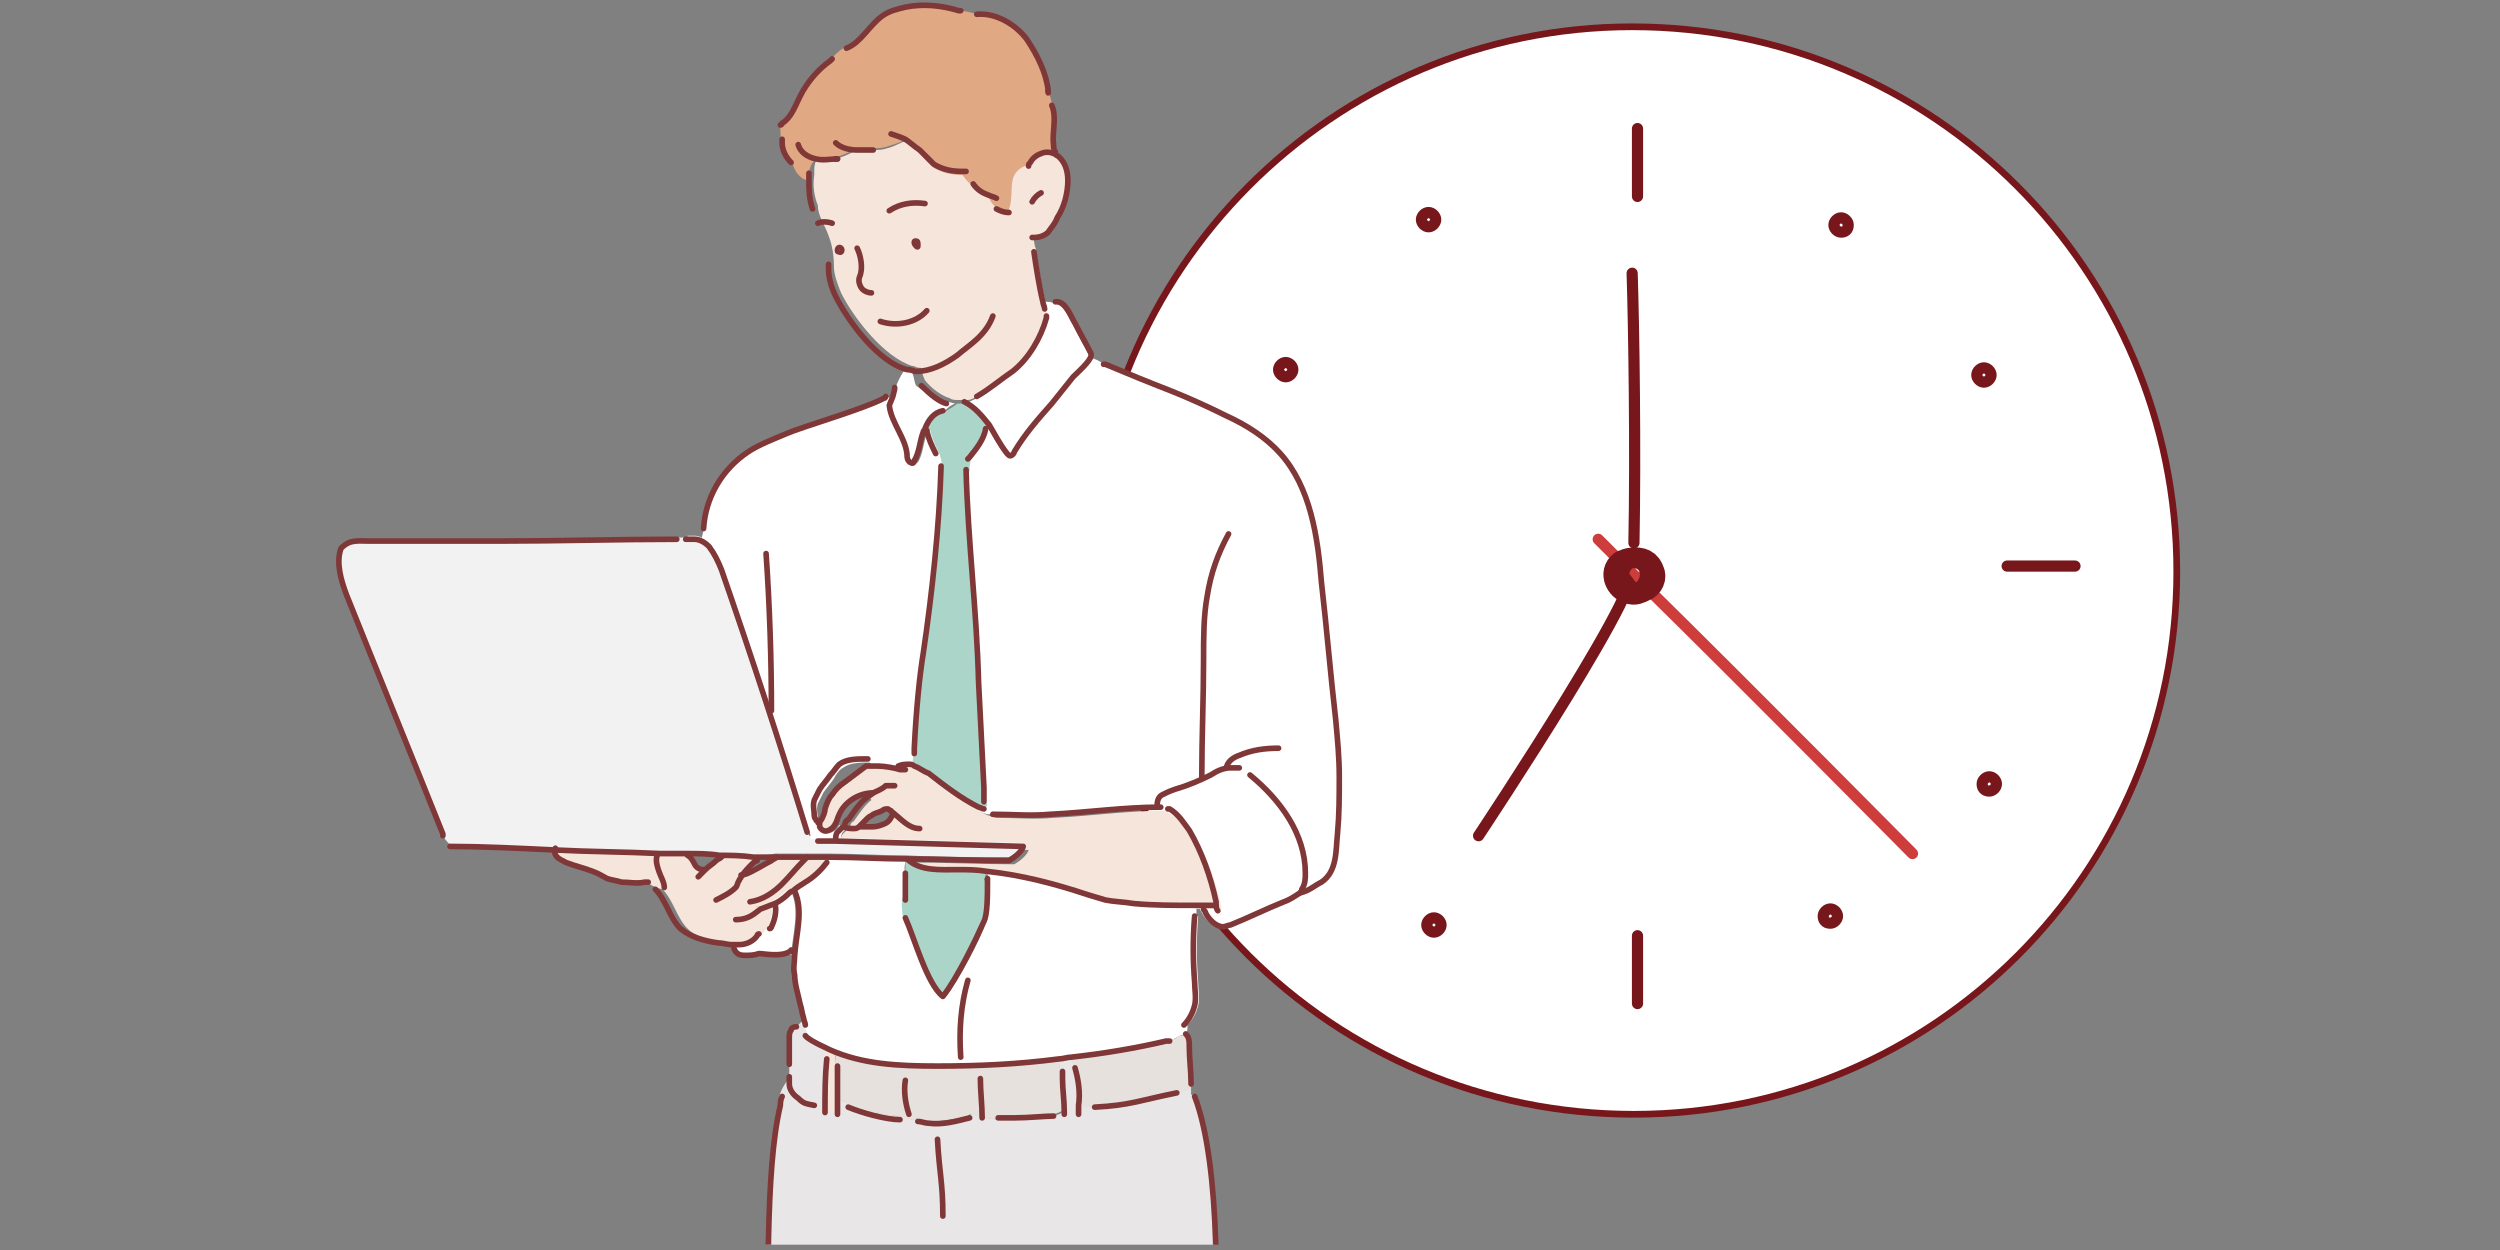 <?xml version="1.0" encoding="utf-8"?>
<!-- Generator: Adobe Illustrator 26.5.0, SVG Export Plug-In . SVG Version: 6.00 Build 0)  -->
<svg version="1.1" id="レイヤー_1" xmlns="http://www.w3.org/2000/svg" xmlns:xlink="http://www.w3.org/1999/xlink" x="0px"
	 y="0px" viewBox="0 0 140 70" style="enable-background:new 0 0 140 70;" xml:space="preserve">
<rect x="0" y="0" width="140" height="70" fill="#808080" stroke="none"/>
<style type="text/css">
	.st0{fill:#FFFFFF;}
	.st1{fill:none;stroke:#77171B;stroke-width:0.376;stroke-linecap:round;stroke-linejoin:round;stroke-miterlimit:10;}
	.st2{fill:none;stroke:#77171B;stroke-width:0.626;stroke-linecap:round;stroke-linejoin:round;stroke-miterlimit:10;}
	.st3{fill:none;stroke:#CD3D3C;stroke-width:0.626;stroke-linecap:round;stroke-linejoin:round;stroke-miterlimit:10;}
	.st4{fill:none;stroke:#77171B;stroke-width:2.043;stroke-linecap:round;stroke-linejoin:round;stroke-miterlimit:10;}
	.st5{clip-path:url(#SVGID_00000017504400727596112740000013886186680434478777_);}
	.st6{fill:#F6E5DB;}
	.st7{fill:#E8E6E6;}
	.st8{fill:#E7E1DE;}
	.st9{fill:#E0A883;}
	.st10{fill:#F3F2F2;}
	.st11{fill:#AAD5C8;}
	.st12{fill:none;stroke:#803738;stroke-width:0.315;stroke-linecap:round;stroke-linejoin:round;stroke-miterlimit:10;}
</style>
<g>
	<g>
		<g id="XMLID_00000089535290088700390700000005843544004263573913_">
			<g>
				<path class="st0" d="M92,32.7c0.2-0.1,0.3-0.4,0.2-0.6c-0.1-0.3-0.3-0.5-0.9-0.4c-0.1,0-0.2,0.1-0.3,0.1c-0.4,0.3-0.1,0.9,0.3,1
					C91.6,32.8,91.8,32.8,92,32.7z M91.4,1.5c16.8,0,30.4,13.6,30.4,30.4s-13.6,30.4-30.4,30.4C74.6,62.4,61,48.8,61,32
					S74.6,1.5,91.4,1.5z M111.8,44c0-0.2-0.1-0.4-0.4-0.4c-0.2,0-0.4,0.1-0.4,0.4c0,0.2,0.1,0.4,0.4,0.4
					C111.6,44.3,111.8,44.2,111.8,44z M111.5,21c0-0.2-0.2-0.4-0.4-0.4c-0.2,0-0.4,0.2-0.4,0.4c0,0.2,0.2,0.4,0.4,0.4
					C111.3,21.4,111.5,21.2,111.5,21z M103.5,12.6c0-0.2-0.2-0.4-0.4-0.4c-0.2,0-0.4,0.2-0.4,0.4c0,0.2,0.2,0.4,0.4,0.4
					C103.3,13,103.5,12.9,103.5,12.6z M102.9,51.4c0-0.2-0.1-0.4-0.4-0.4c-0.2,0-0.4,0.1-0.4,0.4c0,0.2,0.1,0.4,0.4,0.4
					C102.7,51.8,102.9,51.6,102.9,51.4z M80.7,51.8c0-0.2-0.2-0.4-0.4-0.4c-0.2,0-0.4,0.2-0.4,0.4c0,0.2,0.2,0.4,0.4,0.4
					C80.5,52.2,80.7,52,80.7,51.8z M80.4,12.3c0-0.2-0.2-0.4-0.4-0.4c-0.2,0-0.4,0.2-0.4,0.4c0,0.2,0.2,0.4,0.4,0.4
					C80.2,12.7,80.4,12.6,80.4,12.3z M72.4,43.7c0-0.2-0.2-0.4-0.4-0.4c-0.2,0-0.4,0.2-0.4,0.4c0,0.2,0.2,0.4,0.4,0.4
					C72.2,44.1,72.4,43.9,72.4,43.7z M72.4,20.7c0-0.2-0.2-0.4-0.4-0.4c-0.2,0-0.4,0.2-0.4,0.4s0.2,0.4,0.4,0.4
					C72.2,21.1,72.4,21,72.4,20.7z"/>
				<path class="st0" d="M111.5,43.5c0.2,0,0.4,0.2,0.4,0.4c0,0.2-0.2,0.4-0.4,0.4c-0.2,0-0.4-0.2-0.4-0.4
					C111,43.6,111.2,43.5,111.5,43.5z"/>
				<path class="st0" d="M111.1,20.6c0.2,0,0.4,0.2,0.4,0.4c0,0.2-0.2,0.4-0.4,0.4c-0.2,0-0.4-0.2-0.4-0.4
					C110.7,20.7,110.9,20.6,111.1,20.6z"/>
				<path class="st0" d="M103.1,12.2c0.2,0,0.4,0.2,0.4,0.4c0,0.2-0.2,0.4-0.4,0.4c-0.2,0-0.4-0.2-0.4-0.4
					C102.7,12.4,102.9,12.2,103.1,12.2z"/>
				<path class="st0" d="M102.6,50.9c0.2,0,0.4,0.2,0.4,0.4c0,0.2-0.2,0.4-0.4,0.4c-0.2,0-0.4-0.2-0.4-0.4
					C102.1,51.1,102.3,50.9,102.6,50.9z"/>
				<path class="st0" d="M92.2,32.1c0.1,0.2,0,0.5-0.2,0.6c-0.1-0.1-0.2-0.2-0.3-0.3C91.8,32.3,92,32.2,92.2,32.1z"/>
				<path class="st0" d="M92.2,32.1c-0.2,0.1-0.4,0.2-0.6,0.3c-0.2-0.2-0.4-0.4-0.6-0.6c0.1-0.1,0.2-0.1,0.3-0.1
					C91.9,31.6,92.2,31.8,92.2,32.1z"/>
				<path class="st0" d="M91.6,32.3c0.1,0.1,0.2,0.2,0.3,0.3c-0.1,0.1-0.3,0.1-0.6,0.1c-0.4-0.1-0.7-0.7-0.3-1
					C91.3,32,91.4,32.2,91.6,32.3z"/>
				<path class="st0" d="M80.3,51.4c0.2,0,0.4,0.2,0.4,0.4c0,0.2-0.2,0.4-0.4,0.4c-0.2,0-0.4-0.2-0.4-0.4
					C79.9,51.6,80,51.4,80.3,51.4z"/>
				<path class="st0" d="M79.9,11.9c0.2,0,0.4,0.2,0.4,0.4c0,0.2-0.2,0.4-0.4,0.4c-0.2,0-0.4-0.2-0.4-0.4
					C79.5,12.1,79.7,11.9,79.9,11.9z"/>
				<path class="st0" d="M72,43.2c0.2,0,0.4,0.2,0.4,0.4c0,0.2-0.2,0.4-0.4,0.4c-0.2,0-0.4-0.2-0.4-0.4C71.6,43.4,71.8,43.2,72,43.2
					z"/>
				<path class="st0" d="M71.9,20.3c0.2,0,0.4,0.2,0.4,0.4s-0.2,0.4-0.4,0.4c-0.2,0-0.4-0.2-0.4-0.4S71.7,20.3,71.9,20.3z"/>
			</g>
			<g>
				<path class="st1" d="M121.9,32c0,16.8-13.6,30.4-30.4,30.4C74.6,62.4,61,48.8,61,32S74.6,1.5,91.4,1.5
					C108.3,1.5,121.9,15.2,121.9,32z"/>
				<path class="st2" d="M91.7,7.2c0,1.3,0,2.5,0,3.8"/>
				<path class="st2" d="M91.7,52.4c0,1.3,0,2.5,0,3.8"/>
				<path class="st2" d="M116.2,31.7c-1.3,0-2.5,0-3.8,0"/>
				<path class="st2" d="M71,31.7c-1.3,0-2.5,0-3.8,0"/>
				<path class="st2" d="M91.4,15.3c0.1,3.1,0.2,10,0.1,15.1"/>
				<path class="st2" d="M82.8,46.8c0,0,10.5-15.8,8.2-14.7c-0.2,0.1,0.9,0.2,0.7,0.3c0,0,0,0,0,0"/>
				<path class="st2" d="M80.4,12.3c0,0.2-0.2,0.4-0.4,0.4c-0.2,0-0.4-0.2-0.4-0.4c0-0.2,0.2-0.4,0.4-0.4
					C80.2,11.9,80.4,12.1,80.4,12.3z"/>
				<path class="st2" d="M72.4,20.7c0,0.2-0.2,0.4-0.4,0.4c-0.2,0-0.4-0.2-0.4-0.4s0.2-0.4,0.4-0.4C72.2,20.3,72.4,20.5,72.4,20.7z"
					/>
				<path class="st2" d="M80.3,52.2c-0.2,0-0.4-0.2-0.4-0.4c0-0.2,0.2-0.4,0.4-0.4c0.2,0,0.4,0.2,0.4,0.4
					C80.7,52,80.5,52.2,80.3,52.2z"/>
				<path class="st2" d="M72,44.1c-0.2,0-0.4-0.2-0.4-0.4c0-0.2,0.2-0.4,0.4-0.4c0.2,0,0.4,0.2,0.4,0.4C72.4,43.9,72.2,44.1,72,44.1
					z"/>
				<path class="st2" d="M102.1,51.3c0-0.2,0.2-0.4,0.4-0.4c0.2,0,0.4,0.2,0.4,0.4c0,0.2-0.2,0.4-0.4,0.4
					C102.2,51.7,102.1,51.5,102.1,51.3z"/>
				<path class="st2" d="M111,43.9c0-0.2,0.2-0.4,0.4-0.4c0.2,0,0.4,0.2,0.4,0.4c0,0.2-0.2,0.4-0.4,0.4
					C111.1,44.3,111,44.1,111,43.9z"/>
				<path class="st2" d="M111.1,21.4c-0.2,0-0.4-0.2-0.4-0.4c0-0.2,0.2-0.4,0.4-0.4c0.2,0,0.4,0.2,0.4,0.4
					C111.5,21.2,111.3,21.4,111.1,21.4z"/>
				<path class="st2" d="M103.1,13c-0.2,0-0.4-0.2-0.4-0.4c0-0.2,0.2-0.4,0.4-0.4c0.2,0,0.4,0.2,0.4,0.4
					C103.5,12.9,103.3,13,103.1,13z"/>
				<path class="st3" d="M89.5,30.2c0.5,0.5,1,1,1.6,1.6c0.2,0.2,0.4,0.4,0.6,0.6c0.1,0.1,0.2,0.2,0.3,0.3
					c6.1,6,14.9,14.9,15.1,15.1"/>
				<path class="st4" d="M92.2,32.1c-0.1-0.3-0.3-0.5-0.9-0.4c-0.1,0-0.2,0.1-0.3,0.1c-0.4,0.3-0.1,0.9,0.3,1c0.2,0.1,0.4,0,0.6-0.1
					C92.2,32.6,92.3,32.3,92.2,32.1z"/>
			</g>
		</g>
	</g>
	<g>
		<defs>
			<rect id="SVGID_1_" x="18.1" y="-0.3" width="67" height="70"/>
		</defs>
		<clipPath id="SVGID_00000152226336031367502160000013467857566827116681_">
			<use xlink:href="#SVGID_1_"  style="overflow:visible;"/>
		</clipPath>
		<g style="clip-path:url(#SVGID_00000152226336031367502160000013467857566827116681_);">
			<g id="XMLID_00000180363723129300985220000016649311521463831695_">
				<g>
					<path class="st0" d="M55.1,45.3L55.1,45.3c0.1-0.1,0.1-0.2,0.1-0.3l-0.1,0c0-0.3,0-0.6,0-0.8c-0.2-2-0.3-3.9-0.3-5.9
						c-0.1-4-0.6-7.9-0.7-11.9l0.1,0c0-0.2,0-0.5,0.1-0.7c0.4-0.5,0.8-1,0.9-1.6c0-0.1,0.1-0.1,0.1-0.2c0.3,0.5,0.6,1.1,1,1.6
						c0,0,0.1,0.1,0.1,0.1c0.1,0.1,0.3-0.1,0.3-0.2c0.6-1,1.3-1.8,2.1-2.7c0.4-0.5,0.8-1,1.2-1.5c0.2-0.2,1-0.9,1-1.2
						c0.3,0.1,0.6,0.2,0.8,0.4c1.2,0.5,2.4,1,3.7,1.5c1,0.4,2.1,0.9,3.1,1.4c1.1,0.5,2.2,1.2,3,2.1c1.7,1.9,2.1,4.7,2.3,7.2
						c0.3,2.6,0.5,5.1,0.8,7.7c0.1,1.1,0.2,2.1,0.2,3.2c0,1.1,0,2.1-0.1,3.2c-0.1,0.9,0,2.1-0.9,2.7c-0.4,0.2-0.7,0.5-1.2,0.6
						l-0.1,0c-0.2,0.2-0.6,0.4-0.9,0.5c-1,0.4-2,0.9-3,1.3c-0.1,0.1-0.3,0.1-0.4,0.1c-0.4,0-0.8-0.4-1-0.8l0,0
						c-0.1-0.1-0.1-0.3-0.2-0.4c0.3,0,0.5,0,0.8,0l0.1,0c0,0,0-0.1,0-0.1c-0.3-1.4-0.8-2.7-1.5-4c-0.3-0.5-0.6-1-1.1-1.2l-0.1,0.1
						c-0.2-0.1-0.3-0.2-0.5-0.3l0,0c-2.1,0.1-4.1,0.4-6.2,0.4c-1.1,0-2.1,0-3.2,0l0,0c-0.3,0-0.6-0.2-0.9-0.4l0-0.1
						C54.9,45.3,55,45.3,55.1,45.3z"/>
					<path class="st6" d="M48.1,46.3c0.2,0,0.5,0,0.7,0c0.2,0,0.5,0,0.7-0.2c0.2-0.1,0.3-0.3,0.4-0.5l0-0.1c0,0-0.1,0-0.1-0.1
						c-0.1,0-0.1-0.1-0.2-0.1c-0.1,0-0.2,0-0.3,0.1c-0.2,0.1-0.3,0.1-0.5,0.2c-0.1,0.1-0.2,0.1-0.3,0.2c-0.1,0.1-0.2,0.2-0.3,0.3
						C48.3,46.1,48.2,46.2,48.1,46.3L48.1,46.3z M48.9,44.4L48.9,44.4c-0.8,0-1.6,0.5-1.9,1.2c-0.1,0.2-0.1,0.3-0.2,0.5c0,0,0,0,0,0
						c-0.1,0.2-0.2,0.3-0.4,0.4s-0.4,0-0.5-0.2c0,0,0-0.1,0-0.1c0,0,0-0.1,0-0.1c0-0.1,0-0.1,0.1-0.2c0.1-0.2,0.2-0.4,0.2-0.6
						c0.1-0.3,0.2-0.6,0.4-0.8c0.2-0.3,0.4-0.5,0.7-0.7c0.4-0.3,0.8-0.6,1.2-0.9c0,0,0.1,0,0.2,0c0.1,0,0.3,0,0.5,0
						c0.3,0,0.9,0.1,1.2,0.2l0-0.1c0.2-0.1,0.4-0.1,0.6-0.1c0.1,0,0.2,0,0.3,0.1c0.3,0.1,0.5,0.3,0.8,0.4c0.9,0.7,1.8,1.4,2.8,1.9
						l0,0.1c0.2,0.2,0.5,0.3,0.9,0.4l0,0c1.1,0,2.1,0.1,3.2,0c2.1-0.1,4.1-0.4,6.2-0.4l0,0c0.2,0.1,0.4,0.2,0.5,0.3l0.1-0.1
						c0.5,0.3,0.8,0.8,1.1,1.2c0.7,1.2,1.2,2.6,1.5,4c0,0,0,0.1,0,0.1l-0.1,0c-0.3,0-0.5,0-0.8,0c-0.1,0-0.3,0-0.4,0
						c-1.1,0-2.2-0.1-3.4-0.1c-0.5,0-1.1-0.1-1.6-0.2c-0.3-0.1-0.7-0.2-1-0.3c-1.8-0.6-3.7-1.1-5.6-1.3c-0.6-0.1-1.1-0.1-1.7-0.1
						c-1,0-2.1,0.1-2.8-0.6c2,0,4,0.1,5.8,0.1c0,0,0.7-0.4,0.8-0.8l-10.5-0.3l0-0.2c0-0.1,0-0.3,0.1-0.4c0,0,0.1-0.1,0.1-0.1
						c0.1-0.1,0.2-0.1,0.3-0.2c0,0,0-0.1,0-0.1c0-0.1,0.1-0.3,0.2-0.3c0.3-0.4,0.6-0.9,1-1.2C48.6,44.5,48.7,44.5,48.9,44.4z"/>
					<path class="st7" d="M56.7,62.6L56.7,62.6c0.8,0,1.7-0.1,2.2-0.1l0,0c0.2,0,0.4-0.1,0.6-0.2c0-0.6,0-1.2-0.1-1.9
						c0-0.3-0.1-0.6-0.1-0.9l0-0.2c0.2,0,0.5-0.1,0.7-0.1l0,0.1c0.1,0.2,0.1,0.3,0.1,0.5l0.1,0c0.2,0.7,0.3,1.4,0.2,2.1h0
						c0.3,0,0.5,0,0.8,0v0c2-0.1,2.6-0.4,4.6-0.8v0c0.3,0,0.6,0,0.9-0.2c0,0.1,0,0.3,0,0.4l0.1,0c1.5,3.9,1.3,12.3,1,16.1
						c-4.9,0-9.9,0-14.8,0c-3.4,0-6.8,0-10.2,0v0c0.2-4.8-0.1-11.7,0.8-15.6l0,0c0-0.5,0.2-0.9,0.5-1.3c0,0.3,0.2,0.6,0.5,0.8
						c0.3,0.3,0.4,0.3,0.9,0.4l0,0c0.2,0,0.4,0.1,0.6,0.1l0,0c0,0,0,0.1,0,0.1c0,0,0.1,0,0.1,0.1c0.2,0.1,0.4,0.2,0.7,0.2l0,0
						c0-0.2,0-0.5,0-0.7c0.2,0.1,0.4,0.2,0.7,0.3l0,0c0.7,0.3,2.1,0.7,2.9,0.7l0,0c0.5,0.2,1,0.3,1.5,0.3l0,0
						c0.8,0.1,1.5-0.1,2.3-0.3l0.1-0.1c0.3,0.1,0.5,0.1,0.8,0.2c0.2,0,0.5,0.1,0.7,0.1c0.1,0,0.2,0,0.4,0c0.1,0,0.2-0.1,0.3-0.1
						C56.6,62.6,56.7,62.6,56.7,62.6z"/>
					<path class="st0" d="M46.4,48.2c0-0.1,0-0.1,0-0.2c1.5,0,2.9,0.1,4.3,0.1v0c0,0.3-0.1,0.5,0,0.8h0c0,0.6,0,1.1,0,1.5h0
						c0,0.4,0,0.8,0.1,1.1l0,0c0.4,1,1.1,3.7,2.1,4.4c0.8-1,2-3.3,2.3-4.2c0.2-0.4,0.2-1.4,0.2-2.4l-0.1,0c0-0.2,0-0.3,0.1-0.5
						c1.9,0.2,3.8,0.7,5.6,1.3c0.3,0.1,0.7,0.2,1,0.3c0.5,0.1,1,0.1,1.6,0.2c1.1,0.1,2.2,0.1,3.4,0.1c0,0.2,0,0.4,0,0.6l0.1,0
						c-0.1,1.2-0.1,2.5,0,3.7c0,0.4,0.1,0.9,0,1.3c-0.1,0.4-0.3,0.8-0.6,1.1c0,0.2,0,0.4-0.1,0.5C66.1,58,66,58,65.9,58.1
						c-0.2,0.1-0.4,0.2-0.5,0.2c-1.8,0.4-3.5,0.7-5.3,0.9c-0.2,0-0.5,0.1-0.7,0.1c-2.3,0.3-4.5,0.4-6.8,0.4c-2.1,0-4.1-0.1-6-0.9
						c-0.5-0.2-0.9-0.4-1.3-0.7l0,0c-0.2-0.3-0.3-0.6-0.3-0.9c0-0.1,0-0.1,0-0.2l0,0c-0.1-0.3-0.1-0.5-0.2-0.8
						c-0.1-0.5-0.2-1.1-0.3-1.6c0-0.4,0-0.7,0-1.1c0.1-1.2,0.5-2.5,0-3.6l-0.1-0.1c0.2-0.2,0.4-0.3,0.7-0.5
						C45.5,49,46,48.7,46.4,48.2L46.4,48.2z"/>
					<path class="st8" d="M65.4,58.3c0.2-0.1,0.4-0.1,0.5-0.2c0.1-0.1,0.2-0.1,0.2-0.2l0,0c0,0,0,0.1,0.1,0.1l0.1-0.1
						c0.2,0.2,0.2,0.4,0.2,0.7c0,0.7,0.1,1.4,0.1,2.1l0.1,0.1c0,0.1,0,0.1,0,0.2c-0.3,0.1-0.6,0.2-0.9,0.2v0c-2,0.5-2.6,0.7-4.6,0.8
						v0c-0.3,0-0.5,0-0.8,0h0c0-0.7-0.1-1.4-0.2-2.1l-0.1,0c0-0.2,0-0.3-0.1-0.5l0-0.1C61.8,59,63.6,58.7,65.4,58.3z"/>
					<path class="st0" d="M59.1,17c0.5,0.1,0.8,0.9,1,1.2c0.3,0.6,0.6,1.2,0.9,1.7c0,0,0,0.1,0,0.1c0,0.3-0.8,1-1,1.2
						c-0.4,0.5-0.8,1-1.2,1.5c-0.7,0.9-1.5,1.7-2.1,2.7c-0.1,0.1-0.2,0.3-0.3,0.2c-0.1,0-0.1-0.1-0.1-0.1c-0.4-0.5-0.7-1.1-1-1.6
						c0,0,0,0,0,0c-0.3-0.5-0.7-1-1.3-1.3c0.3-0.1,0.5-0.2,0.7-0.3l-0.1-0.1c0.6-0.4,1.4-0.9,2-1.4c0.9-0.7,1.6-1.9,1.9-3
						c0-0.2-0.1-0.4-0.1-0.5h0c0-0.1-0.1-0.2-0.1-0.4l0.1,0C58.7,16.9,58.9,16.9,59.1,17L59.1,17z"/>
					<path class="st6" d="M46.8,8.9c0.4-0.1,0.8-0.3,1.2-0.5c0.3,0,0.6,0,0.9,0v0c0.3,0,0.5,0,0.8-0.1c0.4-0.1,0.7-0.3,1-0.4
						C51,8,51.2,8.2,51.5,8.4c0.3,0.3,0.5,0.5,0.8,0.8c0.5,0.3,1,0.4,1.6,0.4c0.2,0.2,0.4,0.5,0.7,0.7l0,0c0.2,0.3,0.5,0.5,0.8,0.6
						l0,0c0.1,0.4,0.4,0.7,0.8,0.8l0,0c0,0.1,0.1,0.1,0.2,0c0.1,0,0.1-0.1,0.1-0.2c0.2-0.5,0-1.1,0.2-1.6c0.1-0.5,0.5-0.8,1-0.9
						c0.1-0.2,0.3-0.4,0.6-0.5c0.2-0.1,0.5-0.1,0.7,0c0.1,0,0.1,0.1,0.2,0.1c0.4,0.3,0.6,0.8,0.6,1.4c0,0.7-0.2,1.5-0.6,2.1
						c-0.1,0.3-0.3,0.5-0.5,0.8c-0.2,0.2-0.5,0.3-0.8,0.3c0,0.2,0,0.5,0.1,0.7h0c0.1,0.7,0.3,2,0.5,2.8c0,0.1,0.1,0.3,0.1,0.4h0
						c0,0.2,0,0.4,0.1,0.5c-0.3,1.1-1,2.3-1.9,3c-0.6,0.5-1.3,1-2,1.4l0.1,0.1c-0.2,0.1-0.5,0.3-0.7,0.3c0,0-0.1,0-0.1,0
						c-0.1,0-0.3,0-0.4,0c0,0,0,0,0,0c-0.2,0-0.4,0-0.5-0.1l0,0c-0.4-0.1-1-0.5-1.4-1l0,0c-0.1-0.2-0.2-0.5-0.2-0.7
						c-0.1,0-0.3,0-0.4-0.1c0,0-0.1,0-0.1,0c-1.6-0.5-3.3-2.7-4-4.1c-0.2-0.5-0.4-1-0.4-1.5h0c0-0.6-0.1-1.2-0.3-1.7
						c-0.2-0.6-0.6-1.1-0.6-1.7l0,0c-0.2-0.5-0.3-1.1-0.2-1.7c0-0.1,0-0.2,0-0.3l0,0c0-0.3,0.1-0.6,0.3-0.8C46,9,46.4,9,46.8,8.9
						C46.8,8.9,46.8,8.9,46.8,8.9z M51.5,13.8c0-0.1,0-0.1,0-0.1c0-0.1-0.1-0.1-0.1-0.2c-0.1,0-0.1,0-0.1,0.1
						C51.2,13.7,51.4,13.9,51.5,13.8z M47,14.2c0.1,0.1,0.2-0.1,0.1-0.2c-0.1-0.1-0.2,0-0.2,0.1C46.9,14.1,46.9,14.1,47,14.2z"/>
					<path class="st8" d="M56.7,62.6L56.7,62.6c-0.1,0-0.1,0-0.2,0c-0.1,0-0.2,0.1-0.3,0.1c-0.1,0-0.2,0-0.4,0
						c-0.2,0-0.5-0.1-0.7-0.1c-0.3-0.1-0.5-0.1-0.8-0.2l-0.1,0.1c-0.8,0.2-1.6,0.3-2.3,0.3l0,0c-0.5,0-1-0.1-1.5-0.3l0,0
						c-0.8,0-2.2-0.4-2.9-0.7l0,0c-0.2-0.1-0.4-0.2-0.7-0.3c0-0.5,0-1,0-1.5c-0.1-0.2,0-0.5,0-0.7c0-0.2-0.1-0.5-0.3-0.6l0,0
						c1.8,0.8,3.8,0.9,6,0.9c2.3,0,4.5-0.1,6.8-0.4l0,0.2c0,0.3,0.1,0.6,0.1,0.9c0,0.6,0.1,1.2,0.1,1.9c-0.2,0.1-0.4,0.2-0.6,0.2
						l0,0C58.4,62.5,57.5,62.6,56.7,62.6z"/>
					<path class="st9" d="M53.7,0.6c0.3,0,0.7,0.1,1,0.2l0,0c1.1-0.1,2.2,0.6,2.8,1.4c0.6,0.9,1.1,1.9,1.2,2.9v0
						c0.1,0.3,0.2,0.5,0.2,0.8c0.3,0.7,0,1.5,0,2.2l0,0c0,0.2,0,0.4,0.1,0.6l0,0c-0.2-0.1-0.5-0.1-0.7,0c-0.2,0.1-0.4,0.3-0.6,0.5
						c-0.5,0.1-0.9,0.4-1,0.9c-0.1,0.5,0,1.1-0.2,1.6c0,0.1-0.1,0.1-0.1,0.2c-0.1,0-0.2,0-0.2,0l0,0c-0.4-0.2-0.7-0.5-0.8-0.8l0,0
						c-0.3-0.1-0.6-0.4-0.8-0.6l0,0c-0.3-0.2-0.5-0.4-0.7-0.7c-0.6,0-1.1-0.1-1.6-0.4c-0.3-0.2-0.5-0.5-0.8-0.8
						C51.2,8.2,51,8,50.7,7.8c-0.3,0.2-0.7,0.3-1,0.4c-0.3,0.1-0.5,0.1-0.8,0.1v0c-0.3,0-0.6,0-0.9,0c-0.4,0.2-0.8,0.4-1.2,0.5
						c0,0,0,0,0,0C46.4,9,46,9,45.6,9c-0.2,0.2-0.3,0.5-0.3,0.8l0,0c0,0.1,0,0.2,0,0.3l-0.1,0c-0.4-0.1-0.7-0.5-0.8-0.9l-0.1,0
						C44,8.8,43.8,8.4,43.8,8c-0.1-0.3-0.1-0.6-0.1-0.9c0-0.1,0-0.2,0.1-0.2l0,0c0.5-0.3,0.7-0.9,1-1.5c0.4-0.8,1-1.5,1.7-2
						c0.2-0.3,0.5-0.6,0.9-0.8l0,0c0.8-0.3,1.3-1.3,2-1.8c0.4-0.3,0.9-0.4,1.3-0.5C51.7,0.1,52.8,0.2,53.7,0.6L53.7,0.6z"/>
					<path class="st10" d="M42.2,47.9c-0.6,0-1.2,0-1.9-0.1c-0.6,0-1.2,0-1.8-0.1c0,0-0.1,0-0.1,0c-0.5,0-0.9,0-1.4,0
						c-2-0.1-4-0.1-5.9-0.2c-2.1-0.1-4-0.1-5.9-0.2l0,0c-0.2-0.2-0.4-0.4-0.4-0.7l0,0c-1.8-4.5-3.6-8.9-5.4-13.4
						c-0.3-0.8-0.7-1.8-0.3-2.6c0.5-0.5,0.9-0.4,1.6-0.4c0.8,0,1.6,0,2.4,0c1.6,0,3.3,0,4.9,0c3.3,0,6.6-0.1,9.9-0.1l0,0
						c0.2,0,0.4,0,0.6,0l0-0.1c0.2,0,0.3,0,0.4,0c0.3,0,0.6,0.2,0.8,0.4c0.3,0.4,0.5,0.8,0.7,1.3c1.7,4.9,3.3,9.8,4.8,14.7l0,0
						c0,0.1,0,0.2,0.1,0.3c0,0,0,0.1,0,0.1c0,0,0.1,0,0.1,0c0.2,0,0.5,0,0.7,0.1l0.7,0l10.5,0.3c0,0.4-0.8,0.8-0.8,0.8
						c-1.8,0-3.8,0-5.8-0.1c0,0,0,0,0,0c-1.4,0-2.9-0.1-4.3-0.1c-0.5,0-1,0-1.4,0c-0.5,0-1.1,0-1.6,0C43,47.9,42.6,47.9,42.2,47.9z"
						/>
					<path class="st11" d="M50.7,48.9c0-0.3,0-0.5,0-0.8v0c0,0,0,0,0,0c0.7,0.6,1.8,0.6,2.8,0.6c0.6,0,1.1,0,1.7,0.1
						c0,0.2,0,0.3-0.1,0.5l0.1,0c0,1,0,2-0.2,2.4c-0.4,0.9-1.5,3.2-2.3,4.2c-0.9-0.7-1.6-3.3-2.1-4.4l0,0c-0.1-0.4-0.1-0.7-0.1-1.1
						h0C50.7,50,50.7,49.5,50.7,48.9L50.7,48.9z"/>
					<path class="st11" d="M51.2,41.8c0.2-2.1,0.4-4.1,0.5-5.3c0.5-3.4,0.9-7,1-10.4c-0.1-0.2-0.1-0.5-0.2-0.7l0,0
						c-0.2-0.4-0.4-0.9-0.5-1.3l-0.1,0c0.2-0.5,0.5-0.9,1-1l0,0c0.2-0.2,0.5-0.3,0.7-0.5c0,0,0,0,0,0c0.1,0,0.3,0,0.4,0
						c0,0,0.1,0,0.1,0c0.6,0.3,1,0.8,1.3,1.3c0,0,0,0,0,0c0,0-0.1,0.1-0.1,0.2c-0.1,0.6-0.5,1.1-0.9,1.6c-0.1,0.2-0.1,0.5-0.1,0.7
						l-0.1,0c0.1,4,0.6,7.9,0.7,11.9c0.1,2,0.2,4,0.3,5.9c0,0.2,0,0.5,0,0.8l0.1,0c0,0.1-0.1,0.2-0.1,0.3l0,0
						c-0.1,0-0.2-0.1-0.3-0.1c-1-0.4-1.9-1.2-2.8-1.9c-0.2-0.2-0.5-0.3-0.8-0.4c-0.1,0-0.2-0.1-0.3-0.1l0,0c0-0.3,0.1-0.7,0.1-1
						L51.2,41.8z"/>
					<path class="st0" d="M53,22.5L53,22.5c0.2,0,0.4,0.1,0.5,0.1c-0.3,0.1-0.5,0.3-0.7,0.5l0,0c-0.5,0.1-0.8,0.5-1,1
						c0,0.1-0.1,0.1-0.1,0.2c-0.2,0.5-0.2,1.1-0.5,1.6c0,0.1-0.1,0.2-0.2,0.1c-0.1,0-0.2-0.2-0.2-0.3c0-1-0.9-1.9-1-2.9l0.2-0.5
						l0.1-0.4l0,0c0.1-0.4,0.3-0.8,0.5-1.1c0,0,0.1,0,0.1,0c0.1,0,0.3,0.1,0.4,0.1c0.1,0.3,0.1,0.5,0.2,0.7l0,0
						C52,22.1,52.6,22.5,53,22.5z"/>
					<path class="st0" d="M39.4,29.6L39.4,29.6c0.1-1.7,1-3.4,2.4-4.3c0.6-0.4,1.4-0.7,2.1-1c0.9-0.4,4.4-1.4,5.5-2
						c0.3,0,0.5-0.1,0.8-0.1L50,22.8c0,1,0.9,1.9,1,2.9c0,0.1,0,0.3,0.2,0.3c0.1,0,0.1-0.1,0.2-0.1c0.3-0.5,0.3-1.1,0.5-1.6
						c0-0.1,0-0.1,0.1-0.2l0.1,0c0.1,0.5,0.3,0.9,0.5,1.3l0,0c0.1,0.2,0.1,0.5,0.2,0.7c-0.1,3.4-0.5,7.1-1,10.4
						c-0.2,1.2-0.4,3.2-0.5,5.3l-0.1,0c0,0.3-0.1,0.7-0.1,1l0,0c-0.2,0-0.4,0-0.6,0.1l0,0.1c-0.3-0.1-0.9-0.2-1.2-0.2
						c-0.2,0-0.4,0-0.5,0c0,0-0.1-0.1-0.1-0.1c-0.5,0-1.1,0-1.5,0.3c-0.2,0.1-0.4,0.4-0.5,0.6c-0.2,0.3-0.4,0.5-0.6,0.8
						c-0.1,0.2-0.2,0.4-0.3,0.6c-0.1,0.3,0,0.6,0,0.9c0,0.1,0,0.2,0.1,0.2c0,0,0.1,0,0.1,0.1c0,0,0.1,0.1,0.1,0.1c0,0,0,0.1,0,0.1
						c0.1,0.2,0.3,0.3,0.5,0.2s0.3-0.2,0.4-0.4c0,0,0,0,0,0c0.1,0.1,0.2,0.2,0.3,0.3l0,0c0,0-0.1,0.1-0.1,0.1
						c-0.1,0.1-0.1,0.3-0.1,0.4l0,0.2l-0.7,0C46,47,45.7,46.9,45.5,47c0,0-0.1,0-0.1,0c0,0,0-0.1,0-0.1c0-0.1,0-0.2-0.1-0.3l0,0
						c-1.5-5-3.1-9.9-4.8-14.7c-0.2-0.5-0.3-0.9-0.7-1.3c-0.2-0.2-0.5-0.4-0.8-0.4l0.3,0C39.3,30,39.4,29.8,39.4,29.6z"/>
					<path class="st6" d="M46.2,59.3L46.2,59.3c-0.2-0.2,0-0.5,0.2-0.5c0,0,0.1,0,0.1,0c0.2,0.1,0.3,0.3,0.3,0.6
						c0,0.2-0.1,0.5,0,0.7c0,0.5,0,1,0,1.5c0,0.2,0,0.5,0,0.7l0,0c-0.2,0-0.5-0.1-0.7-0.2C46.2,61.2,46.2,60.2,46.2,59.3z"/>
					<path class="st7" d="M44.2,60.3c0-0.2,0-0.5,0-0.7l0,0c0-0.5,0-1,0-1.5c0-0.1,0-0.3,0.1-0.4c0.1-0.1,0.2-0.2,0.3-0.2
						c0.1-0.1,0.2-0.2,0.3-0.3l0.1,0c0,0.3,0.2,0.6,0.3,0.9l0,0c0.4,0.3,0.9,0.5,1.3,0.7l0,0c0,0-0.1,0-0.1,0
						c-0.2,0-0.4,0.3-0.3,0.5l0.1,0c-0.1,0.9-0.1,1.9,0,2.8c0,0-0.1,0-0.1-0.1c0,0-0.1-0.1,0-0.1l0,0c-0.2,0-0.4-0.1-0.6-0.1l0,0
						c-0.4-0.1-0.5-0.1-0.9-0.4c-0.2-0.2-0.4-0.5-0.5-0.8C44.1,60.5,44.1,60.4,44.2,60.3z"/>
					<path class="st6" d="M45,48.3L45,48.3c0-0.1,0-0.1,0-0.2c0,0,0-0.1,0-0.1c0.5,0,1,0,1.4,0c0,0.1,0,0.1,0,0.2l-0.1,0
						c-0.3,0.5-0.8,0.8-1.2,1.1c-0.2,0.2-0.4,0.3-0.7,0.5c-0.1,0.1-0.2,0.2-0.3,0.2c-0.2,0.2-0.5,0.3-0.7,0.5
						c-0.2,0.1-0.5,0.3-0.8,0.3c-0.2,0-0.4-0.1-0.6-0.1l0-0.2c0.7-0.1,1.2-0.5,1.7-1C44.2,49.2,44.6,48.7,45,48.3z"/>
					<path class="st6" d="M36.2,49.4c-0.4,0-0.9,0-1.3,0c-0.3,0-0.6-0.1-0.8-0.2c-0.3-0.1-0.6-0.3-0.8-0.4c-0.5-0.2-1-0.3-1.5-0.5
						c-0.2-0.1-0.3-0.1-0.5-0.3c-0.1-0.1-0.2-0.3-0.1-0.5c1.9,0.1,3.9,0.1,5.9,0.2c0.5,0,0.9,0,1.4,0c0,0,0.1,0,0.1,0l0,0.1
						c0.2,0.1,0.3,0.3,0.4,0.5c0.1,0.2,0.3,0.3,0.5,0.3l0,0c0.2-0.2,0.4-0.3,0.6-0.5l0,0c0.1-0.1,0.2-0.2,0.3-0.3
						c0.6,0,1.2,0,1.9,0.1c0,0.1-0.1,0.2-0.2,0.3l0.1,0.1c-0.2,0.2-0.5,0.5-0.6,0.7l0,0c0.2,0,0.4-0.1,0.6-0.2
						c0.4-0.2,0.7-0.4,1.1-0.6l0,0c0.1-0.1,0.2-0.2,0.2-0.3c0.5,0,1.1,0,1.6,0c0,0,0,0.1,0,0.1c0,0,0,0.1-0.1,0.1l0.1,0.1
						c-0.4,0.4-0.8,0.9-1.2,1.3c-0.5,0.4-1.1,0.8-1.7,1l0,0.2c0.2,0.1,0.4,0.1,0.6,0.1c0.3-0.1,0.5-0.2,0.8-0.3l0,0.1
						c0.1,0.4,0,0.9-0.2,1.3c-0.2,0.2-0.3,0.3-0.5,0.5c0,0-0.1,0-0.1,0c0,0,0,0,0,0c-0.2,0.3-0.6,0.5-1,0.5c-0.1,0-0.3,0-0.4,0
						c-0.3,0-0.5-0.1-0.8-0.1c-0.8-0.1-1.6-0.3-2.1-0.8c-0.6-0.6-0.8-1.6-1.4-2.2l0,0C36.6,49.7,36.4,49.5,36.2,49.4z"/>
					<path class="st0" d="M41.1,53.1c0-0.1-0.1-0.1-0.1-0.2c0.2,0,0.3,0,0.4,0c0.4,0,0.8-0.2,1-0.5c0,0,0,0,0,0c0,0,0.1,0,0.1,0
						c0.2-0.1,0.4-0.3,0.5-0.5c0.2-0.4,0.3-0.9,0.2-1.3l0-0.1c0.2-0.1,0.5-0.3,0.7-0.5c0.1-0.1,0.2-0.2,0.3-0.2l0.1,0.1
						c0.5,1.1,0.1,2.3,0,3.6c-0.1-0.1-0.2-0.1-0.3-0.2c-0.4,0.3-1.4,0.1-1.7,0.1c-0.3,0-0.5,0.1-0.8,0.1
						C41.5,53.5,41.2,53.3,41.1,53.1L41.1,53.1z"/>
				</g>
				<g>
					<path class="st12" d="M51.2,13.6c0-0.1,0-0.1,0.1-0.1c0.1,0,0.1,0.1,0.1,0.2c0,0.1,0,0.1,0,0.1C51.4,13.9,51.2,13.7,51.2,13.6z
						"/>
					<path class="st12" d="M46.9,14c0-0.1,0.1-0.2,0.2-0.1c0.1,0.1,0,0.3-0.1,0.2C46.9,14.1,46.9,14.1,46.9,14z"/>
					<path class="st12" d="M48,13.9c0.2,0.4,0.3,1,0.2,1.4c0,0.1-0.1,0.2-0.1,0.4c0,0.2,0.1,0.4,0.2,0.5c0.1,0.1,0.3,0.2,0.5,0.2"/>
					<path class="st12" d="M45.8,12.5c0.2-0.1,0.5-0.1,0.8,0"/>
					<path class="st12" d="M49.8,11.8c0.6-0.4,1.3-0.5,2-0.4"/>
					<path class="st12" d="M49.3,18c0.9,0.3,2,0.1,2.6-0.6"/>
					<path class="st12" d="M46.4,14.8c0,0.1,0,0.2,0,0.3c0,0.5,0.2,1.1,0.4,1.5c0.7,1.4,2.4,3.7,4,4.1c0,0,0.1,0,0.1,0
						c0.1,0,0.3,0.1,0.4,0.1c0.8,0,1.6-0.4,2.3-0.9c0.7-0.6,1.6-1.1,2-2.2"/>
					<path class="st12" d="M45.3,9.7c0,0.1,0,0.2,0,0.3c0,0.6,0,1.1,0.2,1.7"/>
					<path class="st12" d="M43.8,7.8c0,0.1,0,0.1,0,0.2c0,0.4,0.2,0.8,0.5,1.1"/>
					<path class="st12" d="M46.8,8.9c0,0,0.1,0,0.1,0"/>
					<path class="st12" d="M44.7,8.1c0.1,0.4,0.5,0.7,1,0.8c0,0,0,0,0,0c0.4,0.1,0.8,0,1.2,0"/>
					<path class="st12" d="M46.8,8c0.3,0.3,0.8,0.4,1.2,0.4c0.3,0,0.6,0,0.9,0"/>
					<path class="st12" d="M49.9,7.5c0.3,0.1,0.6,0.2,0.8,0.3C51,8,51.2,8.2,51.5,8.4c0.3,0.3,0.5,0.5,0.8,0.8
						c0.5,0.3,1,0.4,1.6,0.4c0.1,0,0.1,0,0.2,0"/>
					<path class="st12" d="M54.5,10.3c0.2,0.3,0.5,0.5,0.8,0.6c0.2,0.1,0.3,0.1,0.5,0.2"/>
					<path class="st12" d="M55.8,11.7c0.2,0.1,0.4,0.2,0.7,0.2"/>
					<path class="st12" d="M57.6,9.3c0-0.1,0-0.1,0.1-0.2c0.1-0.2,0.3-0.4,0.6-0.5c0.2-0.1,0.5-0.1,0.7,0c0.1,0,0.1,0.1,0.2,0.1
						c0.4,0.3,0.6,0.8,0.6,1.4c0,0.7-0.2,1.5-0.6,2.1c-0.1,0.3-0.3,0.5-0.5,0.8c-0.2,0.2-0.5,0.3-0.8,0.3c0,0,0,0-0.1,0"/>
					<path class="st12" d="M57.8,11.3c0.1-0.2,0.3-0.4,0.5-0.5"/>
					<path class="st12" d="M43.7,7c0,0,0.1,0,0.1-0.1c0.5-0.3,0.7-0.9,1-1.5c0.4-0.8,1-1.5,1.7-2c0,0,0.1-0.1,0.1-0.1"/>
					<path class="st12" d="M47.4,2.7c0.8-0.3,1.3-1.3,2-1.8c0.4-0.3,0.9-0.4,1.3-0.5c1-0.2,2-0.1,3,0.2c0,0,0.1,0,0.1,0"/>
					<path class="st12" d="M58.7,5.1c0,0,0,0.1,0,0.1"/>
					<path class="st12" d="M54.7,0.8c1.1-0.1,2.2,0.6,2.8,1.4c0.6,0.9,1.1,1.9,1.2,2.9"/>
					<path class="st12" d="M58.9,5.9C58.9,5.9,58.9,5.9,58.9,5.9c0.3,0.7,0,1.5,0.1,2.2c0,0.1,0,0.3,0.1,0.4"/>
					<path class="st12" d="M57.9,14.1c0.1,0.7,0.3,2,0.5,2.8c0,0.1,0.1,0.3,0.1,0.4"/>
					<path class="st12" d="M37.9,30.2c-3.3,0-6.6,0.1-9.9,0.1c-1.6,0-3.3,0-4.9,0c-0.8,0-1.6,0-2.4,0c-0.7,0-1.1-0.1-1.6,0.4
						c-0.3,0.8,0,1.8,0.3,2.6c1.8,4.5,3.6,8.9,5.4,13.4c0,0,0,0.1,0,0.1"/>
					<path class="st12" d="M38.4,30.2C38.5,30.2,38.5,30.2,38.4,30.2c0.2,0,0.4,0,0.5,0c0.3,0,0.6,0.2,0.8,0.4
						c0.3,0.4,0.5,0.8,0.7,1.3c1.7,4.9,3.3,9.8,4.8,14.7"/>
					<path class="st12" d="M25.2,47.4c1.8,0,3.8,0.1,5.9,0.2c1.9,0.1,3.9,0.1,5.9,0.2c0.5,0,0.9,0,1.4,0c0,0,0.1,0,0.1,0
						c0.6,0,1.2,0,1.8,0.1c0.6,0,1.2,0,1.9,0.1c0.4,0,0.8,0,1.2,0c0.5,0,1.1,0,1.6,0c0.5,0,1,0,1.4,0c1.5,0,2.9,0.1,4.3,0.1
						c0,0,0,0,0,0c2,0,4,0.1,5.8,0.1c0,0,0.7-0.4,0.8-0.8l-10.5-0.3l-0.7,0l-0.3,0"/>
					<path class="st12" d="M39.4,29.6c0.1-1.7,1-3.3,2.5-4.3c0.6-0.4,1.4-0.7,2.1-1c0.9-0.4,4.4-1.4,5.5-2c0.1,0,0.1-0.1,0.1-0.1"/>
					<path class="st12" d="M42.9,31c0.2,2.9,0.3,5.9,0.3,8.8"/>
					<path class="st12" d="M52.8,23c-0.5,0.1-0.8,0.5-1,1c0,0.1-0.1,0.1-0.1,0.2c-0.2,0.5-0.2,1.1-0.5,1.6c0,0.1-0.1,0.2-0.2,0.1
						c-0.1,0-0.2-0.2-0.2-0.3c0-1-0.9-1.9-1-2.9l0.2-0.5l0.1-0.4l0-0.1"/>
					<path class="st12" d="M51.6,21.6c0.5,0.5,1,0.9,1.4,1c0,0,0,0,0,0"/>
					<path class="st12" d="M54,22.5C54,22.5,54,22.5,54,22.5c0.6,0.3,1,0.8,1.4,1.3c0,0,0,0,0,0c0.3,0.5,0.6,1.1,1,1.6
						c0,0,0.1,0.1,0.1,0.1c0.1,0.1,0.3-0.1,0.3-0.2c0.6-1,1.3-1.8,2.1-2.7c0.4-0.5,0.8-1,1.2-1.5c0.2-0.2,1-0.9,1-1.2
						c0,0,0-0.1,0-0.1c-0.3-0.6-0.6-1.1-0.9-1.7c-0.2-0.3-0.5-1.2-1-1.2c0,0-0.1,0-0.1,0"/>
					<path class="st12" d="M54.7,22.2C54.7,22.2,54.7,22.2,54.7,22.2c0.7-0.4,1.4-1,2-1.4c0.9-0.7,1.6-1.9,1.9-3c0,0,0,0,0-0.1"/>
					<path class="st12" d="M51.9,24.1c0.1,0.5,0.3,0.9,0.5,1.3"/>
					<path class="st12" d="M54.2,25.7c0,0,0.1-0.1,0.1-0.1c0.4-0.5,0.8-1,0.9-1.6c0,0,0,0,0,0"/>
					<path class="st12" d="M50.7,48.9c0,0.6,0,1.1,0,1.5"/>
					<path class="st12" d="M52.7,26.1C52.7,26.1,52.7,26.1,52.7,26.1c-0.1,3.4-0.5,7.1-1,10.5c-0.2,1.2-0.4,3.2-0.5,5.3
						c0,0.1,0,0.2,0,0.3"/>
					<path class="st12" d="M55.3,49.2c0,1,0,2-0.2,2.4c-0.4,0.9-1.5,3.2-2.3,4.2c-0.9-0.7-1.6-3.3-2.1-4.4"/>
					<path class="st12" d="M54.1,26.3c0.1,4,0.6,7.9,0.7,11.9c0.1,2,0.2,4,0.3,5.9c0,0.2,0,0.5,0,0.8"/>
					<path class="st12" d="M51.5,46.4c-0.6,0-1-0.5-1.5-0.9c0,0-0.1,0-0.1-0.1c-0.1,0-0.1-0.1-0.2-0.1c-0.1,0-0.2,0-0.3,0.1
						c-0.2,0.1-0.3,0.1-0.5,0.2c-0.1,0.1-0.2,0.1-0.3,0.2c-0.1,0.1-0.2,0.2-0.3,0.3c-0.1,0.1-0.2,0.2-0.2,0.2
						c-0.1,0.1-0.2,0.1-0.3,0.1c-0.1,0-0.4,0-0.5-0.1c0,0,0-0.1,0-0.1c0-0.1,0.1-0.3,0.2-0.3c0.3-0.4,0.6-0.9,1-1.2
						c0.1-0.1,0.3-0.2,0.4-0.3c0.2-0.1,0.5-0.2,0.7-0.4l0.5,0"/>
					<path class="st12" d="M48.9,44.4c-0.8,0-1.6,0.5-1.9,1.2c-0.1,0.2-0.1,0.3-0.2,0.5c0,0,0,0,0,0c-0.1,0.2-0.2,0.3-0.4,0.4
						s-0.4,0-0.5-0.2c0,0,0-0.1,0-0.1c0,0,0-0.1,0-0.1c0-0.1,0-0.1,0.1-0.2c0.1-0.2,0.2-0.4,0.2-0.6c0.1-0.3,0.2-0.6,0.4-0.8
						c0.2-0.3,0.4-0.5,0.7-0.7c0.4-0.3,0.8-0.6,1.2-0.9c0,0,0.1,0,0.2,0c0.1,0,0.3,0,0.5,0c0.3,0,0.9,0.1,1.2,0.2c0,0,0,0,0,0
						c0.2,0,0.3,0,0.3,0"/>
					<path class="st12" d="M45.9,46C45.9,46,45.9,46.1,45.9,46c-0.1,0.1-0.1,0.1-0.1,0c0,0-0.1,0-0.1-0.1c-0.1-0.1-0.1-0.2-0.1-0.2
						c0-0.3-0.1-0.6,0-0.9c0.1-0.2,0.2-0.4,0.3-0.6c0.2-0.3,0.4-0.5,0.6-0.8c0.2-0.2,0.3-0.4,0.5-0.6c0.4-0.3,1-0.3,1.5-0.3
						c0,0,0.1,0,0.1,0"/>
					<path class="st12" d="M50.3,42.9c0.2-0.1,0.4-0.1,0.6-0.1c0.1,0,0.2,0,0.3,0.1c0.3,0.1,0.5,0.3,0.8,0.4
						c0.9,0.7,1.8,1.4,2.8,1.9c0.1,0,0.2,0.1,0.3,0.1c0,0,0,0,0,0"/>
					<path class="st12" d="M50,45.6c-0.1,0.2-0.2,0.4-0.4,0.5c-0.2,0.1-0.5,0.2-0.7,0.2c-0.2,0-0.5,0-0.7,0c0,0,0,0,0,0"/>
					<path class="st12" d="M47.3,46.3C47.3,46.3,47.3,46.3,47.3,46.3c-0.1,0-0.2,0.1-0.3,0.2c0,0-0.1,0.1-0.1,0.1
						c-0.1,0.1-0.1,0.3-0.1,0.4"/>
					<path class="st12" d="M55.6,45.6c1.1,0,2.1,0.1,3.2,0c2.1-0.1,4.1-0.4,6.2-0.4"/>
					<path class="st12" d="M50.8,48.1C50.8,48.1,50.8,48.1,50.8,48.1c0.7,0.7,1.9,0.6,2.8,0.6c0.6,0,1.1,0,1.7,0.1
						c1.9,0.2,3.8,0.7,5.6,1.3c0.3,0.1,0.7,0.2,1,0.3c0.5,0.1,1,0.1,1.6,0.2c1.1,0.1,2.2,0.1,3.4,0.1c0.1,0,0.3,0,0.4,0
						c0.3,0,0.5,0,0.8,0"/>
					<path class="st12" d="M64.8,45.1C64.8,45.1,64.8,45.1,64.8,45.1c0-0.3,0.1-0.5,0.3-0.6c0.2-0.1,0.4-0.2,0.7-0.3
						c0.7-0.2,1.4-0.5,2-0.8c0.3-0.2,0.7-0.4,1.1-0.4c0.2,0,0.3,0,0.5,0"/>
					<path class="st12" d="M65.4,45.3c0,0,0.1,0,0.1,0c0.5,0.3,0.8,0.8,1.1,1.2c0.7,1.2,1.2,2.6,1.5,4c0,0,0,0.1,0,0.1
						c0,0.1,0,0.3,0.1,0.4"/>
					<path class="st12" d="M67.4,50.9c0,0.1,0.1,0.1,0.1,0.2c0.2,0.4,0.6,0.8,1,0.8c0.1,0,0.3-0.1,0.4-0.1c1-0.4,2-0.9,3-1.3
						c0.3-0.1,0.6-0.3,0.9-0.5c0.1-0.1,0.1-0.1,0.1-0.2c0.2-0.3,0.2-0.6,0.2-0.9c0-2.2-1.4-4.1-3.1-5.5"/>
					<path class="st12" d="M68.8,29.9c-0.6,1.1-1,2.2-1.2,3.5c-0.2,1.1-0.2,2.3-0.2,3.5c0,2.2-0.1,4.4-0.1,6.6"/>
					<path class="st12" d="M61.8,20.4c0,0,0.1,0,0.1,0c1.2,0.5,2.4,1,3.7,1.5c1,0.4,2.1,0.9,3.1,1.4c1.1,0.5,2.2,1.2,3,2.1
						c1.7,1.9,2.1,4.7,2.3,7.2c0.3,2.6,0.5,5.1,0.8,7.7c0.1,1.1,0.2,2.1,0.2,3.2c0,1.1,0,2.1-0.1,3.2c-0.1,0.9,0,2.1-0.9,2.7
						c-0.4,0.2-0.7,0.5-1.2,0.6"/>
					<path class="st12" d="M68.7,42.9c0.1-0.3,0.4-0.5,0.7-0.6c0.7-0.3,1.4-0.4,2.2-0.4"/>
					<path class="st12" d="M31.1,47.5C31.1,47.6,31.1,47.6,31.1,47.5c-0.1,0.2,0,0.4,0.1,0.5c0.1,0.1,0.3,0.2,0.5,0.3
						c0.5,0.2,1,0.3,1.5,0.5c0.3,0.1,0.6,0.3,0.8,0.4c0.3,0.1,0.5,0.1,0.8,0.2c0.4,0,0.9,0.1,1.3,0c0.1,0,0.2,0,0.2,0"/>
					<path class="st12" d="M36.8,47.9c-0.1,0.3,0,0.6,0.1,0.9c0.1,0.3,0.3,0.6,0.3,0.9"/>
					<path class="st12" d="M38.5,47.9c0.2,0.1,0.3,0.3,0.4,0.5c0.1,0.2,0.3,0.3,0.5,0.3"/>
					<path class="st12" d="M39.1,49.1c0.1-0.1,0.3-0.3,0.4-0.4c0.2-0.2,0.4-0.3,0.6-0.5c0.1-0.1,0.2-0.1,0.3-0.2"/>
					<path class="st12" d="M40.1,50.4c0.4-0.2,0.8-0.4,1.1-0.7c0.1-0.1,0.1-0.3,0.2-0.4c0-0.1,0.1-0.1,0.1-0.2
						c0.2-0.3,0.4-0.5,0.6-0.7c0.1-0.1,0.2-0.2,0.3-0.2"/>
					<path class="st12" d="M41.5,49c0.2,0,0.4-0.1,0.6-0.2c0.4-0.2,0.7-0.4,1.1-0.6c0.1-0.1,0.2-0.1,0.3-0.2"/>
					<path class="st12" d="M42,50.5C42,50.5,42,50.5,42,50.5c0.7-0.1,1.3-0.5,1.8-1c0.4-0.4,0.8-0.9,1.2-1.3
						c0.1-0.1,0.1-0.1,0.2-0.2"/>
					<path class="st12" d="M43.4,50.6c0.1,0.4,0,0.9-0.2,1.3c0,0,0,0.1-0.1,0.1"/>
					<path class="st12" d="M36.7,49.8c0.6,0.6,0.8,1.6,1.4,2.2c0.6,0.5,1.4,0.7,2.1,0.8c0.3,0,0.5,0.1,0.8,0.1c0.2,0,0.3,0,0.4,0
						c0.4,0,0.8-0.2,1-0.5c0,0,0-0.1,0.1-0.1"/>
					<path class="st12" d="M41.2,51.5c0.4,0,0.7-0.1,1-0.3l0.4-0.3c0,0,0,0,0,0c0.3-0.1,0.5-0.2,0.8-0.3c0.2-0.1,0.5-0.3,0.7-0.5
						c0.1-0.1,0.2-0.2,0.3-0.2c0.2-0.2,0.4-0.3,0.7-0.5c0.5-0.3,0.9-0.7,1.2-1.1"/>
					<path class="st12" d="M41.1,53.1c0.1,0.3,0.3,0.4,0.6,0.4c0.3,0,0.5,0,0.8-0.1c0.3,0,1.2,0.2,1.7-0.1c0,0,0.1,0,0.1-0.1"/>
					<path class="st12" d="M44.5,49.9c0.5,1.1,0.1,2.3,0,3.6c0,0.4-0.1,0.7,0,1.1c0,0.5,0.2,1.1,0.3,1.6c0.1,0.3,0.1,0.5,0.2,0.8
						c0,0.1,0.1,0.3,0.1,0.4"/>
					<path class="st12" d="M66.9,51.3c-0.1,1.2-0.1,2.5,0,3.7c0,0.4,0.1,0.9,0,1.3c-0.1,0.4-0.3,0.8-0.6,1.1c0,0,0,0,0,0"/>
					<path class="st12" d="M54.2,54.9c-0.4,1.4-0.5,2.8-0.4,4.3"/>
					<path class="st12" d="M44.6,57.5C44.5,57.5,44.5,57.5,44.6,57.5c-0.2,0-0.3,0.1-0.3,0.2c-0.1,0.1-0.1,0.3-0.1,0.4
						c0,0.5,0,1,0,1.5"/>
					<path class="st12" d="M45.1,58c0,0,0.1,0.1,0.1,0.1c0.4,0.3,0.9,0.5,1.3,0.7c1.8,0.8,3.8,0.9,6,0.9c2.3,0,4.5-0.1,6.8-0.4
						c0.2,0,0.5-0.1,0.7-0.1c1.8-0.2,3.6-0.5,5.3-0.9c0.1,0,0.1,0,0.2,0"/>
					<path class="st12" d="M66.4,57.9c0.2,0.2,0.2,0.4,0.2,0.7c0,0.7,0.1,1.4,0.1,2.1"/>
					<path class="st12" d="M50.7,60.5c-0.1,0.6,0,1.3,0.2,1.9"/>
					<path class="st12" d="M51.4,62.8c0.2,0,0.4,0.1,0.6,0.1c0.8,0.1,1.5-0.1,2.3-0.3"/>
					<path class="st12" d="M54.9,60.4c0,0.7,0.1,1.5,0.1,2.2"/>
					<path class="st12" d="M59.5,60c0,0.1,0,0.3,0,0.4c0,0.6,0.1,1.2,0.1,1.9c0,0,0,0.1,0,0.1"/>
					<path class="st12" d="M60.2,59.8c0.2,0.7,0.3,1.4,0.2,2.1c0,0.2,0,0.3,0,0.5"/>
					<path class="st12" d="M46.3,59.3C46.2,59.3,46.2,59.3,46.3,59.3c-0.1,1-0.1,1.9-0.1,2.9c0,0,0,0.1,0,0.1"/>
					<path class="st12" d="M46.9,59.7c0,0.2,0,0.3,0,0.5c0,0.5,0,1,0,1.5c0,0.2,0,0.5,0,0.7"/>
					<path class="st12" d="M44.2,60.3C44.2,60.3,44.2,60.3,44.2,60.3c0,0.2,0,0.3,0,0.4c0,0.3,0.2,0.6,0.5,0.8
						c0.3,0.3,0.4,0.3,0.9,0.4"/>
					<path class="st12" d="M47.5,62c0.7,0.3,2.1,0.7,2.9,0.7"/>
					<path class="st12" d="M55.9,62.6c0.2,0,0.5,0,0.9,0c0.8,0,1.7-0.1,2.2-0.1"/>
					<path class="st12" d="M61.3,62c2-0.1,2.6-0.4,4.6-0.8"/>
					<path class="st12" d="M43.8,61.4c-0.1,0.2-0.1,0.4-0.1,0.5c-0.9,3.8-0.6,10.7-0.8,15.6"/>
					<path class="st12" d="M66.9,61.4c1.5,3.9,1.3,12.3,1,16.1c0,0.1,0,0.1,0,0.2"/>
					<path class="st12" d="M52.5,63.8c0.1,1.9,0.3,2.4,0.3,4.3"/>
					<path class="st12" d="M52.7,73.4c0.1,0.9,0.3,3,0.5,4.1c0,0.2,0,0.3,0,0.4"/>
					<line class="st12" x1="46.8" y1="8.9" x2="46.8" y2="8.9"/>
					<line class="st12" x1="58.7" y1="5.1" x2="58.7" y2="5.1"/>
				</g>
			</g>
		</g>
	</g>
</g>
</svg>
